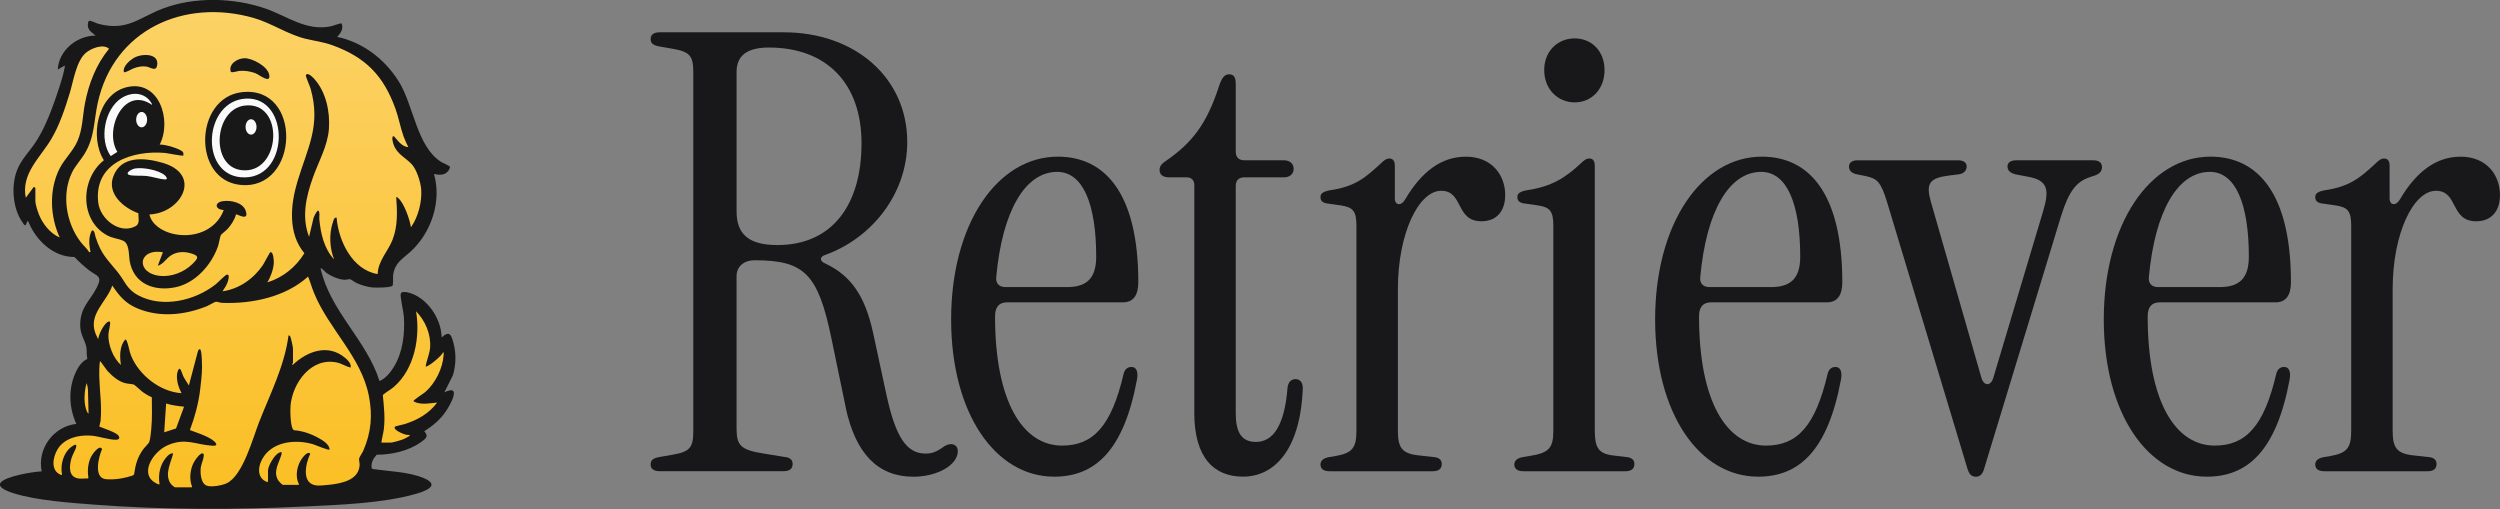 <?xml version="1.0" encoding="UTF-8"?>
<svg id="Layer_2" data-name="Layer 2" xmlns="http://www.w3.org/2000/svg" xmlns:xlink="http://www.w3.org/1999/xlink" viewBox="0 0 884.1 180">
  <rect x="0" y="0" width="884.1" height="180" fill="#808080" stroke="none"/>
  <defs>
    <style>
      .cls-1 {
        fill: url(#linear-gradient);
      }

      .cls-2 {
        fill: #fafafa;
      }

      .cls-3 {
        fill: #181818;
      }

      .cls-4 {
        fill: #18181b;
      }
    </style>
    <linearGradient id="linear-gradient" x1="83.32" y1="2.24" x2="83.32" y2="174.34" gradientUnits="userSpaceOnUse">
      <stop offset="0" stop-color="#fcd266"/>
      <stop offset="1" stop-color="#fbbf24"/>
    </linearGradient>
  </defs>
  <g id="Layer_1-2" data-name="Layer 1">
    <g>
      <g>
        <path class="cls-1" d="M38.55,14.57l-9.65,1.86-3.36,4.17-1.12,8.17-5.48,13.4-4.35,7.52-4.48,7.22-2.74,5.23v7.47l1.49,4.98,2.5,1.49,3.24,4.48,4.86,5.6,4.26,1.25,4.33,2.58,8.33,6.26v3.11l-1.97,3.98-3.06,8.09.57,3.74.75,6.1.52,7.47-2.64,2.49-2.73,3.11-.37,6.51,1.62,7.75.86,3.42-6.19,1.99-5.51,4.11-1.49,4.11.75,3.86,2.74,4.48,8.72,1.77h20.3l17.56,1.96,19.45-.87,17.91.12,21.17-2.37,3.36-3.24v-3.98l1.25-4.23,2.24-1.74,5.11-.25,6.85-1.26,3.61-2.1-.75-2.37,7.72-6.35,2.25-4.82-2.62-.78,4.98-10.71v-3.49l-1.37-5.48-2.99,2.49s-1.12-3.61-1.12-3.98-2.86-8.87-2.86-8.87l-6.23-3.96.62,5.35-.25,7.72-2.62,8.56-4.36,6.51-5.35,3.74-7.72-16.44-11.83-18.68-3.49-14.57,5.6,5.04,6.48,2.56,7.1,1.93,6,1.55,1.48-.75,3.36-10.46,5.35-2.86,3.9-6.1,1.83-5.98-1.12-13.76-2.99-10.49-5.6-14.12-8.72-13.07-14.07-7.22-14.2-4.23-17.91-6.72-15.22-1.37-15.94,3.98-11.83,5.98-4.67,2.37Z"/>
        <polygon class="cls-2" points="38.55 56.79 36.35 53.17 35.13 45.83 38.55 38.6 42.97 33.18 48.15 32.48 52.06 33.18 53.78 35.99 55.63 39.59 54.93 44.19 50.47 51.43 38.55 56.79"/>
        <polygon class="cls-2" points="76.72 59.47 74.23 53.92 74.23 46.82 76.72 40.22 78.59 37.26 83.32 34.86 88.35 33.87 92.66 34.86 96.63 37.98 98.58 42.17 99.63 45.95 99.63 51.56 98.58 56.79 95.77 60.25 92.41 63.46 87.15 64.13 83.32 64.13 79.08 62.74 76.72 59.47"/>
        <path class="cls-2" d="M42.47,62.74l1.26-3.28,4.42-1.81,6.52.62,5.42,1.96v3.89l-2.03,2.1s-9.71-.39-9.91,0-5.68-3.49-5.68-3.49Z"/>
        <g>
          <path class="cls-3" d="M157.1,138.84l3.06-6.12c1.09-3.64,1.2-7.47.27-11.16-.72-2.85-1.34-4.98-4.24-2.22-.16-6.04-4.06-12.42-9.52-15.07-.9-.44-4.48-1.8-4.94-.42-.32.94,1,6.5,1.1,8.11.38,6.04-.35,12.55-3.54,17.78-1.18,1.94-2.97,4.15-5.08,5-4.62-14.57-17.49-24.71-20.85-39.88.28-.24,1.61,1.28,1.97,1.55,1.72,1.27,4.4,2.44,6.54,2.53.68.03,1.51-.3,1.97-.19.34.08,1.66,1.07,2.29,1.36,1.5.68,3.86,1.4,5.48,1.54,1.22.11,6.34.12,7.14-.56.42-.36.17-2.95.28-3.8.6-4.39,3.25-5.67,6.06-8.21,7.36-6.65,11.21-17.86,8.38-27.54,1.82.38,3.89.53,5.08-1.15.22-.31.67-1.06.56-1.42-.11-.37-2.64-1.4-3.22-1.78-8.53-5.49-9.64-20.06-14.88-28.4-4.95-7.87-12.56-13.78-21.76-15.75,1.23-1.29,2.33-2.89,1.56-4.74-.34-.23-3.11.87-3.82,1.01-8.73,1.76-15.32-3.57-23.01-6.25-11.23-3.92-25.14-4.28-36.33-.06-8.48,3.2-12.68,8.17-22.94,5.39-.61-.16-2.09-.92-2.91-1.04-.25-.04-.5.12-.57.37-.08.28-.14.58-.16.88-.09,1.02.35,2.02,1.14,2.67l1.59,1.31c-6.62.04-13.02,5.24-13.37,12.01l2.38-1.36c.17-.03.14.21.11.34-.59,3.81-3.13,10.94-4.53,14.73-1.51,4.09-3.44,8.43-5.84,12.06-2.19,3.31-5.03,6.01-6.51,9.81-2.16,5.56-1.57,13.54,1.92,18.47.29.41.55,1.08,1.13,1.01.12-.08.45-1.79.91-1.36,2.62,6.62,8.83,12.64,16.33,12.59,1.62,1.72,3.36,3.28,5.22,4.73,2.77,2.15,4.84,1.82,2.66,6.1-2.47,4.85-5.9,6.93-5.85,13.41.02,3.22,1.76,5.29,2.21,7.76.21,1.17-.05,2.58.3,3.8l-.06.3c-2.1.89-3.54,3.42-4.38,5.48-2.3,5.64-1.94,11.94.56,17.45-8.05.88-13.89,8.78-12.24,16.77-2.58.19-5.22.62-7.75,1.2-5.97,1.38-11.29,3.73-2,6.61,8.07,2.51,19.68,3.31,28.22,3.96,24.46,1.89,50.08,1.87,74.55.67,12.16-.59,27.26-1.1,38.93-4.36,3.29-.92,9.53-3.02,3.12-5.71-5.28-2.21-12.27-2.36-17.92-3.17l-.45-.27c-.3-1.94.51-3.39,1.75-4.8,5.23.01,11.27-1.32,15.56-4.38,1.65-1.18,3.04-2.01,1.28-3.92,3.02-1.92,5.65-4.09,7.66-7.08,1.59-2.36,5.79-9.84-.63-6.64ZM13.76,75.83c-.42-1.05-1.25-3.61-1.25-4.64v-4.76l-.56-.34-2.83,3.85c-1.72-8.54,5.13-14.2,9.02-20.78,2.97-5.02,4.79-10.61,6.5-16.16,1.3-4.21,2.32-11.37,5.67-14.27,1.86-1.61,6.17-3.37,8.25-1.48-4.55,5.53-7.19,12.33-8.52,19.34-.86,4.52-.79,9.14-2.69,13.4-1.6,3.58-4.61,6.25-6.35,9.74-3.7,7.44-3.31,16.81.12,24.26-3.37-1.42-6.03-4.82-7.36-8.16ZM33.81,83.88c-.21-.63-.38-2.88-1.36-2.29-1.22,2.31-.95,5.02-.45,7.49l-.45.12c-.76-1.33-2.07-2.36-3.04-3.64-5.16-6.76-6.82-16.92-2.98-24.69,1.12-2.25,2.99-4.24,4.3-6.35,3.71-5.99,3.29-11.57,4.74-18.15C40.23,10.56,65-.66,89.61,6.32c6.41,1.82,12.1,5.85,18.45,7.39,3.52.85,6.12,1.06,9.66,2.35,11.64,4.25,17.98,10.79,22.16,22.49,1.15,3.21,1.73,6.61,2.88,9.81.46,1.28,1.05,2.47,1.65,3.68-2.33-.18-3.67-2.29-5.1-3.85-1.06-.23-.35,2.33-.15,2.87,1.27,3.57,4.31,4.67,6.51,7.09,1.72,1.89,3.14,6.43,3.29,8.95.27,4.45-1.08,9.66-3.63,13.27-.37-2.62-2.48-8.74-4.53-10.31-.23-.17-.29-.44-.68-.34.37,5.08.59,10.29-1.32,15.11-1.62,4.1-5.12,7.48-5.25,12.09-8.92-1.45-13.86-11.69-14.51-19.95-.89-.2-1.06.87-1.29,1.54-1.44,4.14-1.2,9.13.39,13.19-3.55-3.75-4.74-9.15-5.21-14.17-.09-.99.31-2.29-.35-3.06-.54-.11-1.53,2.14-1.7,2.6l-1.58,6.69c-2.7-7.04-1.07-14.15,1.35-20.97,2.01-5.66,5.21-11.1,5.67-17.22.44-5.96-1.01-13.01-5.09-17.56-.51-.57-2.06-2.24-2.85-1.71-.16.12-.21.25-.21.45-.01.57,1.42,3.68,1.69,4.66,3.69,13.1-1.14,20.94-4.71,32.91-2.44,8.17-3.37,18.25,2.49,25.22-2.94,4.85-7.61,8.65-13.08,10.31,1.17-1.94,2.16-4.63,2.27-6.92.03-.72-.13-4.06-1.23-3.72-.25.08-2.18,3.88-2.67,4.59-3.3,4.82-8.37,8.39-14.24,9.22.74-1.12,1.56-2.3,1.93-3.62.2-.73.68-2.49-.44-2.27-.46.09-3.14,2.81-3.87,3.39-7.35,5.82-18.85,8.54-27.46,3.9-4.13-2.22-4.66-5.02-7.33-8.31-3.76-4.62-5.73-6.19-7.7-12.24ZM30.64,135.44l.23.88c.14.54.22,1.1.24,1.66l.21,8.33c-.46-.28-.76-1.19-.91-1.69-.84-2.75-.58-6.45.24-9.19ZM47.48,167.52c-.04.27-.22.51-.48.6-2.94,1.02-6.62,1.66-9.67,1.32-4.28-.49-2.48-7.91-1.25-10.55l-.22-.45c-1.11-.75-3.15,2.13-3.6,3-1.17,2.27-1.4,4.94-1,7.45.03.17-.1.32-.28.31-1.03-.04-2.22.16-3.18.02-3.75-.53-3.31-4.53-2.5-7.25.35-1.16,1.52-3.09,1.66-4.02.06-.39.03-.51-.32-.73-3.81,1.6-5.44,6.56-4.72,10.47.03.18-.14.33-.31.27-3.77-1.42-3.01-6.18-1.24-9.09,2.41-3.95,7.36-5.1,11.71-4.83,2.68.17,6.75,1.59,9.07,1.47.92-.05,1.33-.53.8-1.37-.8-1.28-5.34-2.63-6.81-3.29-.06-.08.38-1.57.42-1.94.51-5.17-.26-10.02-.43-15.15-.03-.81-.12-5.87.35-6.02l2.49,3.4c1.73,1.84,3.65,3.57,6.12,4.31.99.3,2.76.33,3.29.57.34.15,2.6,2.28,3.33,2.79.92.64,1.94,1.24,2.98,1.66.03,3.72.16,7.47-.19,11.18-.11,1.12-.34,3.79-.74,4.7-.24.54-1.73,1.97-2.26,2.73-1.91,2.74-2.58,5.23-3.05,8.45ZM128.51,159.31c-.31.71-1.4,2.33-1.51,2.81-.11.46.24,1.64.18,2.43-.39,5.32-6.49,6.42-10.79,6.89-1.14.12-3.19.34-4.28.25-5.67-.47-4.07-7.74-2.39-11.22-.81-1.06-2.39.93-2.9,1.63-1.77,2.42-2.58,6.33-1.11,9.07.07.14-.02.3-.17.3h-5.44c-.3,0-1.45-1.18-1.66-1.51-2.04-3.19.31-6.36,1.1-9.26.23-.84.02-.98-.84-.61-1.61.69-3.92,4.66-3.92,6.28v3.82c0,.18-.19.31-.35.25-4.01-1.5-3.15-6.27-.97-9.25,3.8-5.18,11.23-5.76,17.01-4.17.93.26,5.7,2.34,6.07,1.97.03-1.85-2.46-3.3-3.93-4.12-2.59-1.45-5.63-2.51-8.61-2.72-1.4-.48-1.37-7.31-1.26-8.66.72-8.18,7.43-17.35,16.56-15.26,1.65.38,3.06,1.41,4.71,1.74.27-1.32-.98-2.59-1.93-3.39-6.04-5.14-13.44-2.4-18.58,2.49-.38-.18.11-.66.11-.79v-4.99c0-.52-.66-3.58-.89-4.1-.15-.34-.22-.64-.69-.55-1.43,10.78-6.44,20.54-10.37,30.54-2.24,5.71-5.77,19.11-11.56,21.75-1.6.73-5.41,1.45-7.02.8-2.16-.88-2.29-4.56-2.07-6.49.11-.96,1.54-4.32.89-4.8-1.04-.76-3.19,2.66-3.57,3.48-1.12,2.43-1.43,5.56-.44,8.09.07.17-.05.34-.23.34h-5.63c-.47,0-1.57-1.09-1.84-1.55-1.99-3.36.26-7.17,1.05-10.46-1.07-.14-1.87.74-2.5,1.47-2.15,2.49-2.87,6.05-2.33,9.26.03.17-.14.31-.3.24-7.57-2.92-2.24-11.52,3.23-13.88,6.36-2.75,10.03-.1,15.84.2,2.62.14.71-1.61-.42-2.31-2.35-1.46-5.1-2.27-7.61-3.24,1.69-4.45,2.95-9.12,3.58-13.86.35-2.61.7-5.97.72-8.57,0-1.12-.11-4.65-.39-5.53-.09-.27-.18-.54-.42-.72l-.58.55-3.27,12.37c-.58-.99-1.27-1.93-1.82-2.94-.36-.67-.89-2.4-1.13-2.72-.73-.96-1.19,1.25-1.24,1.7-.23,2.31.56,4.65,1.58,6.68-7.56-.48-15.04-6.39-17.85-13.31-.64-1.59-.88-3.72-1.47-5.1-.12-.27-.28-.44-.51-.62-2.15,2.32-2.03,6.1-1.59,9.06-2.77-2.5-4.52-7.05-4.43-10.77.02-.84.85-4.04.59-4.42-.54-.77-1.8.85-2.12,1.29-.93,1.26-1.91,3.28-2.08,4.83l-.96-2.09c-2.61-6.89,3.99-11.12,5.95-16.94,2.52,3.76,4.69,6.36,8.98,8.13,7.92,3.26,16.71,2.31,24.48-.83.7-.28,2.72-1.51,3.16-1.56.56-.06,1.52.37,2.23.39,10.53.41,22.43-2.07,30.38-9.3.79,1.85,1.29,3.79,2.05,5.65,5.23,12.93,16.79,22.64,19.49,36.71,1.31,6.8.77,12.77-1.97,19.13ZM58.07,152.89l.68-10.2c2.06.67,4.2.9,6.34,1.13l-2.83,7.7-4.19,1.36ZM156.88,125.59c-.31,4.68-2.94,9.96-6.46,13.03-.64.56-4.3,2.83-4.2,3.28,2.38,1.44,5.73.69,8.38.46-2.88,3.89-6.9,6.15-11.44,7.6-.53.17-3.39.77-3.5.92-.8,1.16,3.04,2.64,3.82,2.83.55.13,1.09.03,1.6.21-.85.69-2.07,1.29-3.11,1.65-.72.25-3.18.96-3.8.96h-3.29c.18-1.64.69-3.26.88-4.9.46-4.05.01-7.91-.38-11.94,1.18-1.06,2.68-1.81,3.92-2.88,7.27-6.28,9.39-17.59,7.83-26.74,3.24,3.31,5.32,8.1,4.98,12.8-.17,2.31-1.23,4.43-1.58,6.69.56.56,5.96-3.9,6.12-4.98.39-.04.25.78.23,1.03Z"/>
          <path class="cls-3" d="M84.95,65.38c20.97,2.2,22.24-35.38.49-32.77-16.65,2-17.54,30.98-.49,32.77ZM87.03,34.87c15.89-.72,15.49,29.36-1.88,27.81-14.75-1.32-13.03-27.13,1.88-27.81Z"/>
          <path class="cls-3" d="M84.7,25.07c1.84-.15,3.82.15,5.55.79,1.39.52,5.47,3.93,4.98.69-.46-3.04-5.99-6.05-8.88-5.96-2.41.08-5.69,2.07-4.72,4.83.54.39,2.32-.29,3.08-.35Z"/>
          <path class="cls-3" d="M47.13,24.22c1.55-.59,2.97-.92,4.65-.68,1.27.18,3.28,1.83,3.75-.22,1.01-4.46-5.09-4.49-7.95-2.97-1.62.86-4.3,3.18-3.77,5.15.47.33,2.7-1.06,3.32-1.29Z"/>
          <path class="cls-3" d="M45.85,92.24c1.39,8.2,8.75,10.92,16.29,9.32,7-1.48,12.69-7.93,14.96-14.5.36-1.04.67-3.3,1.02-3.97.1-.2,1.95-1.66,2.38-2.15,1.22-1.36,2.53-3.33,2.94-5.11.32-.29,4.8,2.72,3.45-1.3-.99-2.94-5.32-3.8-8.04-3.4-3.22.47-2.76,3.04.28,3.12-2.75,7.46-11.02,10.26-18.41,8.32-3.35-.88-7.08-3.12-7.88-6.73,11.25-.46,18.93-14.15,4.58-18.29-6.35-1.84-14.64-2.59-17.38,4.92-2.24,6.13,3.74,11.09,8.92,12.95-.12,1.71.7,3.7-1.1,4.62-5.71,2.91-12.45-2.69-13.12-8.41-1.64-14.07,12.12-18.57,23.66-17.54.92.08,6.18,1.19,6.46.9,0-.38.06-.77-.11-1.13-.56-1.17-6.76-2.94-8.27-2.72,4.41-8.56-.2-23.18-11.79-20.28-10.22,2.56-13.11,17.68-7.95,25.81-8.34,6.59-8.64,21.24,1.15,26.55,2,1.08,3.77,1.1,5.6,1.88,2.35,1,2,5.02,2.36,7.16ZM57.61,89.21l-1.81,4.76c1.99-.56,2.96-2.55,4.64-3.63,2.1-1.35,4.54-1.46,6.92-.79,3.32.94,2.74,1.78.66,3.83-2.89,2.84-7.33,4.61-11.39,4.19-8.8-.92-7.88-9.88.99-8.36ZM45.82,61.91c-1.98-.63.89-2.17,1.99-2.34,2.83-.44,8.17.53,10.43,2.38.56.46,1.34,1.57.11,1.5-2-.1-4.41-.98-6.51-1.22-1.52-.17-4.85.03-6.01-.33ZM50.09,45.03c-1.07,0-1.94-1.22-1.94-2.72s.87-2.72,1.94-2.72,1.94,1.22,1.94,2.72-.87,2.72-1.94,2.72ZM42.9,34.72c3.02-1.97,6.96-2.27,9.65.4.25.25,1.41,1.71,1.21,1.96-10.05-6.95-17.05,8.96-12.25,16.63l-2.36,1.49c-4.15-5.83-2.24-16.57,3.76-20.49Z"/>
          <path class="cls-3" d="M85.4,60.17c14.12,1.64,15.47-24.8.94-22.81-10.68,1.46-12.05,21.51-.94,22.81ZM88.78,42.17c1.07,0,1.94,1.22,1.94,2.72s-.87,2.72-1.94,2.72-1.94-1.22-1.94-2.72.87-2.72,1.94-2.72Z"/>
        </g>
      </g>
      <g>
        <path class="cls-4" d="M299.07,144l-4.96-23.93c-4.74-23.07-9.48-28.03-27.16-28.03-4.1,0-6.47,2.37-6.47,5.6v53.9c0,6.04,1.51,7.55,9.48,8.84l7.98,1.29c1.51.22,2.37,1.08,2.37,2.37,0,1.73-1.08,2.59-3.23,2.59h-43.76c-2.15,0-3.23-.86-3.23-2.37s.86-2.16,2.8-2.59l4.96-.86c6.04-1.08,7.33-2.37,7.33-8.41V25.65c0-6.04-1.29-7.33-7.33-8.41l-4.96-.86c-1.94-.43-2.8-1.08-2.8-2.59s1.08-2.37,3.23-2.37h43.76c25.44,0,43.76,16.17,43.76,38.81,0,18.11-12.29,33.85-28.89,39.88-2.16.65-2.16,2.15-.22,3.02,9.27,4.31,14.23,11.64,17.03,24.58l4.74,21.99c3.23,14.88,7.11,20.7,13.8,20.7,2.15,0,3.67-.43,6.68-2.59,2.37-1.51,4.74-.65,4.74,1.73,0,4.96-7.33,9.05-15.74,9.05-12.5,0-20.48-8.19-23.93-24.58ZM304.67,50.66c0-21.13-12.29-33.85-32.77-33.85-7.33,0-11.42,2.59-11.42,8.62v49.37c0,8.19,4.53,11.86,14.44,11.86,19.4,0,29.75-14.23,29.75-36Z"/>
        <path class="cls-4" d="M336.36,112.96c0-33.85,16.38-57.56,37.73-57.56,16.82,0,28.46,13.15,28.46,44.41,0,4.53-1.73,7.11-5.39,7.11h-40.96c-2.8,0-4.31,1.51-4.31,4.96,0,30.4,9.92,45.7,23.71,45.7,10.99,0,17.46-6.9,21.77-25.44.43-1.51,1.29-2.37,2.8-2.37,1.73,0,2.37,1.73,1.94,4.31-4.74,25.65-15.09,34.49-29.32,34.49-20.69,0-36.43-22.2-36.43-55.62ZM377.31,101.53c7.12,0,10.35-3.23,10.35-10.78,0-18.76-4.74-29.97-13.8-29.97-11.21,0-19.4,13.58-21.56,37.3-.21,2.16,1.08,3.45,3.23,3.45h21.77Z"/>
        <path class="cls-4" d="M422.36,145.94v-80.63c0-1.51-1.08-2.59-2.59-2.59h-6.25c-2.15,0-3.45-.86-3.45-2.59,0-1.29.65-2.15,1.94-3.02,9.48-6.47,14.66-13.15,18.97-26.3,1.08-3.45,2.15-4.53,3.66-4.53,1.73,0,2.37,1.08,2.37,3.45v23.93c0,1.94,1.08,3.02,3.02,3.02h14.01c1.94,0,3.45,1.08,3.45,3.02s-1.51,3.02-3.45,3.02h-14.01c-1.94,0-3.02,1.08-3.02,3.02v80.41c0,6.25,1.73,10.13,7.11,10.13,6.04,0,10.13-5.61,11.21-19.19.21-1.94,1.29-3.02,2.8-3.02s2.59,1.08,2.59,3.23c-.86,22.21-10.35,31.26-21.13,31.26-10.13,0-17.25-6.47-17.25-22.64Z"/>
        <path class="cls-4" d="M518.29,55.4c9.48,0,14.01,6.68,14.01,13.58,0,5.39-2.8,9.27-8.41,9.27-9.27,0-6.25-10.78-14.23-10.78s-15.31,15.09-15.31,34.71v50.02c0,6.04,1.3,8.19,7.33,8.84l5.82.65c1.51.22,2.37,1.08,2.37,2.37,0,1.73-1.08,2.59-3.23,2.59h-36.43c-2.15,0-3.23-.86-3.23-2.37,0-1.29.86-2.16,2.8-2.59l2.58-.43c6.04-1.08,7.33-3.02,7.33-9.05v-72.44c0-5.17-1.29-6.47-5.39-7.11l-4.53-.65c-2.16-.21-2.8-1.08-2.8-2.37s1.08-1.94,3.45-2.37c8.84-1.29,12.5-4.53,17.68-9.27,1.29-1.29,2.15-1.94,3.23-1.94,1.29,0,1.94.86,1.94,2.59v11.64c0,2.16,2.15,2.8,3.66.22,5.82-9.92,12.93-15.09,21.34-15.09Z"/>
        <path class="cls-4" d="M535.53,164.27c0-1.29.86-2.16,2.8-2.59l2.58-.43c7.12-1.08,8.41-3.02,8.41-9.05v-72.44c0-5.17-1.29-6.47-5.39-7.11l-4.53-.65c-2.15-.21-2.8-1.08-2.8-2.37s1.08-1.94,3.45-2.37c8.84-1.29,13.58-4.53,18.76-9.27,1.3-1.29,2.16-1.94,3.23-1.94,1.3,0,1.94.86,1.94,2.59v93.56c0,6.04,1.29,8.19,6.25,8.84l5.39.65c1.51.22,2.37,1.08,2.37,2.37,0,1.73-1.08,2.59-3.23,2.59h-36c-2.15,0-3.23-.86-3.23-2.37ZM546.09,24.79c0-6.68,4.74-11.21,10.78-11.21s10.56,4.53,10.56,11.21-4.53,11.42-10.56,11.42-10.78-4.74-10.78-11.42Z"/>
        <path class="cls-4" d="M585.32,112.96c0-33.85,16.38-57.56,37.73-57.56,16.82,0,28.46,13.15,28.46,44.41,0,4.53-1.73,7.11-5.39,7.11h-40.96c-2.8,0-4.31,1.51-4.31,4.96,0,30.4,9.92,45.7,23.71,45.7,10.99,0,17.46-6.9,21.77-25.44.43-1.51,1.29-2.37,2.8-2.37,1.73,0,2.37,1.73,1.94,4.31-4.74,25.65-15.09,34.49-29.32,34.49-20.7,0-36.43-22.2-36.43-55.62ZM626.28,101.53c7.12,0,10.35-3.23,10.35-10.78,0-18.76-4.74-29.97-13.8-29.97-11.21,0-19.4,13.58-21.56,37.3-.22,2.16,1.08,3.45,3.23,3.45h21.77Z"/>
        <path class="cls-4" d="M695.91,166.21l-28.67-95.07c-2.15-6.9-3.45-7.98-7.33-8.84l-3.23-.65c-1.94-.43-2.8-1.29-2.8-2.8,0-1.29,1.08-2.16,3.02-2.16h35.57c1.94,0,3.02.86,3.02,2.16,0,1.51-1.08,2.59-2.8,2.8l-3.45.43c-6.9.86-8.19,2.8-6.47,9.05l17.89,62.3c.86,3.23,3.45,3.23,4.31,0l17.46-58.42c2.37-7.76,1.94-11.21-5.17-12.5l-4.53-.86c-1.73-.43-2.8-1.29-2.8-2.8,0-1.29,1.08-2.16,3.02-2.16h27.38c2.16,0,3.02,1.08,3.02,2.37s-.65,2.37-2.58,3.02l-1.94.65c-4.31,1.51-7.11,4.53-9.92,13.58l-27.38,89.9c-.65,1.94-1.73,2.37-2.8,2.37s-2.15-.43-2.8-2.37Z"/>
        <path class="cls-4" d="M743.98,112.96c0-33.85,16.38-57.56,37.73-57.56,16.82,0,28.46,13.15,28.46,44.41,0,4.53-1.73,7.11-5.39,7.11h-40.96c-2.8,0-4.31,1.51-4.31,4.96,0,30.4,9.92,45.7,23.71,45.7,10.99,0,17.46-6.9,21.77-25.44.43-1.51,1.29-2.37,2.8-2.37,1.73,0,2.37,1.73,1.94,4.31-4.74,25.65-15.09,34.49-29.32,34.49-20.7,0-36.43-22.2-36.43-55.62ZM784.93,101.53c7.12,0,10.35-3.23,10.35-10.78,0-18.76-4.74-29.97-13.8-29.97-11.21,0-19.4,13.58-21.56,37.3-.22,2.16,1.08,3.45,3.23,3.45h21.77Z"/>
        <path class="cls-4" d="M870.08,55.4c9.48,0,14.01,6.68,14.01,13.58,0,5.39-2.8,9.27-8.41,9.27-9.27,0-6.25-10.78-14.23-10.78s-15.31,15.09-15.31,34.71v50.02c0,6.04,1.3,8.19,7.33,8.84l5.82.65c1.51.22,2.37,1.08,2.37,2.37,0,1.73-1.08,2.59-3.23,2.59h-36.43c-2.15,0-3.23-.86-3.23-2.37,0-1.29.86-2.16,2.8-2.59l2.58-.43c6.04-1.08,7.33-3.02,7.33-9.05v-72.44c0-5.17-1.29-6.47-5.39-7.11l-4.53-.65c-2.16-.21-2.8-1.08-2.8-2.37s1.08-1.94,3.45-2.37c8.84-1.29,12.5-4.53,17.68-9.27,1.29-1.29,2.15-1.94,3.23-1.94,1.29,0,1.94.86,1.94,2.59v11.64c0,2.16,2.15,2.8,3.66.22,5.82-9.92,12.93-15.09,21.34-15.09Z"/>
      </g>
    </g>
  </g>
</svg>